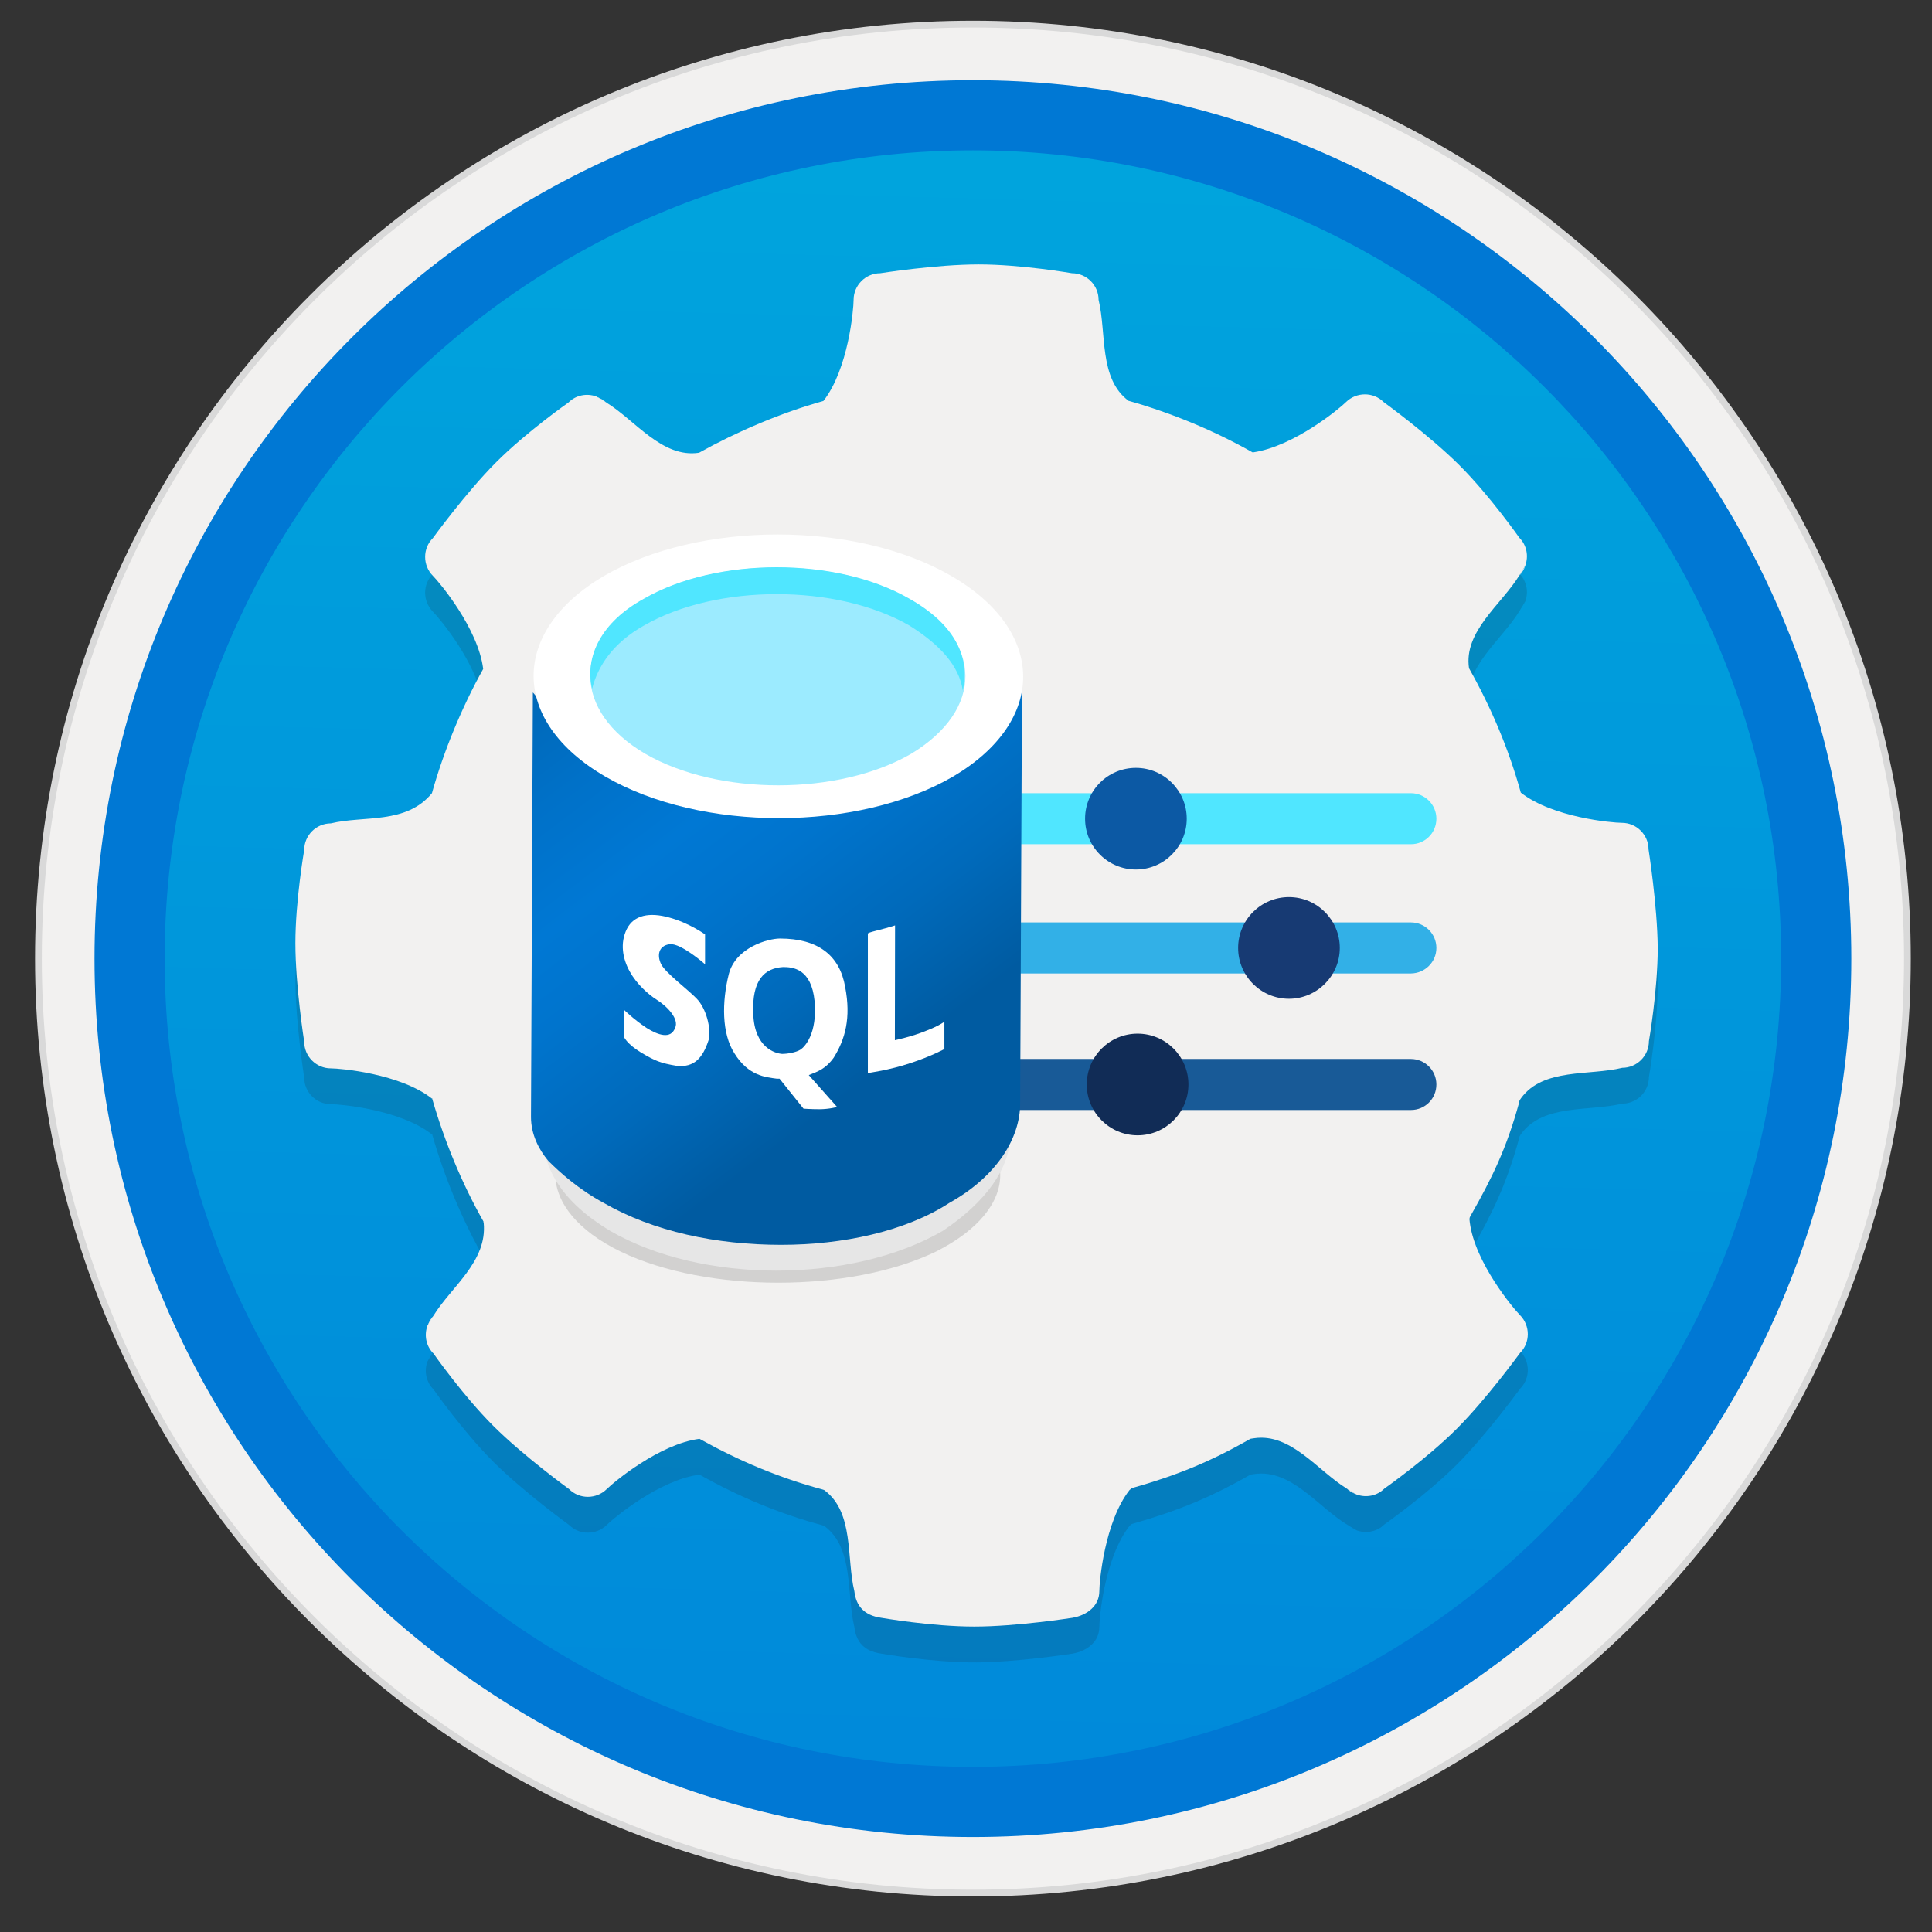<svg width="103" height="103" viewBox="0 0 103 103" fill="none" xmlns="http://www.w3.org/2000/svg">
<rect x="0" y="0" width="103" height="103" fill="#333333" stroke="none"/>
<path d="M51.868 97.916C77.718 97.916 98.678 76.966 98.678 51.106C98.678 25.246 77.718 4.296 51.868 4.296C26.018 4.296 5.058 25.256 5.058 51.106C5.058 76.956 26.018 97.916 51.868 97.916Z" fill="url(#paint0_linear)"/>
<path fill-rule="evenodd" clip-rule="evenodd" d="M51.868 1.106C24.258 1.106 1.868 23.496 1.868 51.106C1.868 78.716 24.258 101.106 51.868 101.106C79.478 101.106 101.868 78.716 101.868 51.106C101.868 23.496 79.478 1.106 51.868 1.106ZM51.868 96.866C26.598 96.866 6.108 76.376 6.108 51.106C6.108 25.836 26.598 5.346 51.868 5.346C77.138 5.346 97.628 25.836 97.628 51.106C97.628 76.376 77.138 96.866 51.868 96.866Z" fill="#D9D9D9"/>
<path fill-rule="evenodd" clip-rule="evenodd" d="M5.968 51.106C5.968 76.456 26.518 97.006 51.868 97.006C77.218 97.006 97.768 76.456 97.768 51.106C97.768 25.756 77.218 5.206 51.868 5.206C26.518 5.206 5.968 25.756 5.968 51.106ZM51.868 1.466C24.448 1.466 2.228 23.686 2.228 51.106C2.228 78.526 24.458 100.746 51.868 100.746C79.288 100.746 101.508 78.516 101.508 51.106C101.508 23.686 79.288 1.466 51.868 1.466Z" fill="#F2F1F0"/>
<path fill-rule="evenodd" clip-rule="evenodd" d="M8.778 51.106C8.778 74.906 28.068 94.196 51.868 94.196C75.668 94.196 94.958 74.906 94.958 51.106C94.958 27.306 75.668 8.016 51.868 8.016C28.068 8.016 8.778 27.306 8.778 51.106ZM51.868 4.276C26.008 4.276 5.038 25.246 5.038 51.106C5.038 76.966 26.008 97.936 51.868 97.936C77.728 97.936 98.698 76.966 98.698 51.106C98.698 25.246 77.738 4.276 51.868 4.276Z" fill="#0078D4"/>
<path opacity="0.15" d="M87.888 47.197C87.888 46.417 87.248 45.777 86.468 45.777C85.958 45.777 82.778 45.497 81.078 44.167C81.078 44.167 81.088 44.147 81.078 44.167C80.428 41.817 79.488 39.617 78.318 37.537C78.018 35.567 80.058 34.127 80.998 32.587C81.168 32.317 81.258 32.167 81.318 32.057C81.498 31.557 81.398 30.977 80.998 30.577C80.998 30.577 79.428 28.337 77.818 26.727C76.208 25.117 73.768 23.347 73.768 23.347C73.218 22.797 72.318 22.797 71.758 23.347C71.398 23.707 68.978 25.707 66.808 26.027C66.778 26.027 66.778 26.027 66.778 26.027C64.748 24.877 62.488 23.937 60.198 23.287H60.178C58.568 22.107 58.998 19.647 58.568 17.897C58.568 17.117 57.928 16.477 57.148 16.477C57.148 16.477 54.448 16.007 52.178 16.007C49.908 16.007 46.928 16.477 46.928 16.477C46.148 16.477 45.508 17.117 45.508 17.897C45.508 18.407 45.228 21.587 43.898 23.287C41.638 23.917 39.278 24.927 37.268 26.047C35.298 26.347 33.858 24.307 32.318 23.367C32.048 23.197 31.898 23.107 31.788 23.047C31.288 22.867 30.708 22.967 30.308 23.367C30.308 23.367 28.068 24.937 26.458 26.547C24.848 28.157 23.078 30.597 23.078 30.597C22.528 31.147 22.528 32.047 23.078 32.607C23.438 32.967 25.488 35.417 25.758 37.557V37.577C24.638 39.587 23.658 41.937 23.028 44.197C23.028 44.197 23.058 44.157 23.028 44.197C21.648 45.877 19.388 45.377 17.638 45.807C16.858 45.807 16.218 46.447 16.218 47.227C16.218 47.227 15.748 49.927 15.748 52.197C15.748 54.467 16.218 57.447 16.218 57.447C16.218 58.227 16.858 58.867 17.638 58.867C18.148 58.867 21.328 59.147 23.028 60.477C23.068 60.467 23.048 60.507 23.048 60.507C23.698 62.767 24.638 65.027 25.778 67.037C25.758 67.067 25.778 67.037 25.788 67.107C25.988 69.167 24.048 70.517 23.108 72.057C22.938 72.327 22.848 72.477 22.788 72.587C22.608 73.087 22.708 73.667 23.108 74.067C23.108 74.067 24.678 76.307 26.288 77.917C27.898 79.527 30.338 81.297 30.338 81.297C30.888 81.847 31.788 81.847 32.348 81.297C32.708 80.937 35.158 78.887 37.298 78.617C37.298 78.617 37.288 78.627 37.328 78.637C39.388 79.787 41.518 80.687 43.848 81.317C43.868 81.327 43.938 81.347 43.938 81.347C45.548 82.527 45.118 84.987 45.548 86.737C45.638 87.527 46.068 88.027 46.968 88.157C46.968 88.157 49.668 88.627 51.938 88.627C54.208 88.627 57.188 88.157 57.188 88.157C57.968 88.017 58.608 87.517 58.608 86.737C58.608 86.227 58.888 83.047 60.218 81.347C60.218 81.347 60.278 81.297 60.338 81.247C62.708 80.577 64.508 79.847 66.608 78.647C66.718 78.607 66.598 78.617 66.848 78.587C68.818 78.287 70.258 80.327 71.798 81.267C72.068 81.437 72.218 81.527 72.328 81.587C72.828 81.767 73.408 81.667 73.808 81.267C73.808 81.267 76.048 79.697 77.658 78.087C79.268 76.477 81.038 74.037 81.038 74.037C81.588 73.487 81.588 72.587 81.038 72.027C80.678 71.667 78.628 69.217 78.358 67.077C78.328 66.857 78.348 66.827 78.378 66.767C79.578 64.657 80.318 63.117 80.978 60.727C80.978 60.727 80.948 60.647 81.098 60.447C82.278 58.837 84.738 59.267 86.488 58.837C87.268 58.837 87.908 58.197 87.908 57.417C87.908 57.417 88.378 54.717 88.378 52.447C88.378 50.177 87.888 47.197 87.888 47.197ZM73.048 52.247C73.048 63.897 63.608 73.337 51.958 73.337C40.308 73.337 30.868 63.897 30.868 52.247C30.868 40.597 40.308 31.157 51.958 31.157C63.608 31.157 73.048 40.597 73.048 52.247Z" fill="#1F1D20"/>
<path d="M87.888 45.287C87.888 44.507 87.248 43.867 86.468 43.867C85.958 43.867 82.778 43.587 81.078 42.257C81.078 42.257 81.088 42.237 81.078 42.257C80.428 39.907 79.488 37.707 78.318 35.627C78.018 33.657 80.058 32.217 80.998 30.677C81.168 30.407 81.258 30.257 81.318 30.147C81.498 29.647 81.398 29.067 80.998 28.667C80.998 28.667 79.428 26.427 77.818 24.817C76.208 23.207 73.768 21.437 73.768 21.437C73.218 20.887 72.318 20.887 71.758 21.437C71.398 21.797 68.978 23.797 66.808 24.117C66.778 24.117 66.778 24.117 66.778 24.117C64.748 22.967 62.488 22.027 60.198 21.377H60.178C58.568 20.197 58.998 17.737 58.568 15.987C58.568 15.207 57.928 14.567 57.148 14.567C57.148 14.567 54.448 14.097 52.178 14.097C49.908 14.097 46.928 14.567 46.928 14.567C46.148 14.567 45.508 15.207 45.508 15.987C45.508 16.497 45.228 19.677 43.898 21.377C41.638 22.007 39.278 23.017 37.268 24.137C35.298 24.437 33.858 22.397 32.318 21.457C32.048 21.287 31.898 21.197 31.788 21.137C31.288 20.957 30.708 21.057 30.308 21.457C30.308 21.457 28.068 23.027 26.458 24.637C24.848 26.247 23.078 28.687 23.078 28.687C22.528 29.237 22.528 30.137 23.078 30.697C23.438 31.057 25.488 33.507 25.758 35.647V35.667C24.638 37.677 23.658 40.027 23.028 42.287C23.028 42.287 23.058 42.247 23.028 42.287C21.648 43.967 19.388 43.467 17.638 43.897C16.858 43.897 16.218 44.537 16.218 45.317C16.218 45.317 15.748 48.017 15.748 50.287C15.748 52.557 16.218 55.537 16.218 55.537C16.218 56.317 16.858 56.957 17.638 56.957C18.148 56.957 21.328 57.237 23.028 58.567C23.068 58.557 23.048 58.597 23.048 58.597C23.698 60.857 24.638 63.117 25.778 65.127C25.758 65.157 25.778 65.127 25.788 65.197C25.988 67.257 24.048 68.607 23.108 70.147C22.938 70.417 22.848 70.567 22.788 70.677C22.608 71.177 22.708 71.757 23.108 72.157C23.108 72.157 24.678 74.397 26.288 76.007C27.898 77.617 30.338 79.387 30.338 79.387C30.888 79.937 31.788 79.937 32.348 79.387C32.708 79.027 35.158 76.977 37.298 76.707C37.298 76.707 37.288 76.717 37.328 76.727C39.388 77.877 41.518 78.777 43.848 79.407C43.868 79.417 43.938 79.437 43.938 79.437C45.548 80.617 45.118 83.077 45.548 84.827C45.638 85.617 46.068 86.117 46.968 86.247C46.968 86.247 49.668 86.717 51.938 86.717C54.208 86.717 57.188 86.247 57.188 86.247C57.968 86.107 58.608 85.607 58.608 84.827C58.608 84.317 58.888 81.137 60.218 79.437C60.218 79.437 60.278 79.387 60.338 79.337C62.708 78.667 64.508 77.937 66.608 76.737C66.718 76.697 66.598 76.707 66.848 76.677C68.818 76.377 70.258 78.417 71.798 79.357C72.068 79.527 72.218 79.617 72.328 79.677C72.828 79.857 73.408 79.757 73.808 79.357C73.808 79.357 76.048 77.787 77.658 76.177C79.268 74.567 81.038 72.127 81.038 72.127C81.588 71.577 81.588 70.677 81.038 70.117C80.678 69.757 78.628 67.307 78.358 65.167C78.328 64.947 78.348 64.917 78.378 64.857C79.578 62.747 80.318 61.207 80.978 58.817C80.978 58.817 80.948 58.737 81.098 58.537C82.278 56.927 84.738 57.357 86.488 56.927C87.268 56.927 87.908 56.287 87.908 55.507C87.908 55.507 88.378 52.807 88.378 50.537C88.358 48.267 87.888 45.287 87.888 45.287Z" fill="#F2F1F0"/>
<path d="M72.338 79.677C72.328 79.677 72.328 79.666 72.318 79.666C72.318 79.677 72.328 79.677 72.338 79.677Z" fill="#F2F1F0"/>
<path d="M72.318 79.667C72.118 79.547 71.788 79.347 71.788 79.347C71.938 79.497 72.118 79.597 72.318 79.667Z" fill="#F2F1F0"/>
<path d="M72.338 79.677C72.508 79.787 72.468 79.767 72.338 79.677V79.677Z" fill="#F2F1F0"/>
<path d="M31.808 21.157C32.008 21.277 32.338 21.477 32.338 21.477C32.178 21.327 31.998 21.227 31.808 21.157Z" fill="#F2F1F0"/>
<path d="M31.788 21.146C31.798 21.146 31.798 21.157 31.808 21.157C31.798 21.157 31.788 21.146 31.788 21.146Z" fill="#F2F1F0"/>
<path d="M31.788 21.147C31.608 21.037 31.648 21.067 31.788 21.147V21.147Z" fill="#F2F1F0"/>
<path d="M22.788 70.686C22.688 70.867 22.708 70.826 22.788 70.686V70.686Z" fill="#F2F1F0"/>
<path d="M22.788 70.686C22.788 70.677 22.798 70.677 22.798 70.666C22.798 70.677 22.798 70.686 22.788 70.686Z" fill="#F2F1F0"/>
<path d="M22.808 70.667C22.928 70.467 23.128 70.137 23.128 70.137C22.968 70.297 22.868 70.477 22.808 70.667Z" fill="#F2F1F0"/>
<path d="M81.318 30.157C81.198 30.357 80.998 30.687 80.998 30.687C81.148 30.537 81.248 30.357 81.318 30.157Z" fill="#F2F1F0"/>
<path d="M81.328 30.137C81.328 30.147 81.318 30.147 81.318 30.157C81.318 30.157 81.328 30.147 81.328 30.137Z" fill="#F2F1F0"/>
<path d="M81.328 30.137C81.438 29.967 81.408 30.007 81.328 30.137V30.137Z" fill="#F2F1F0"/>
<path d="M76.578 43.647C76.578 42.897 75.968 42.287 75.218 42.287H54.128C53.378 42.287 52.768 42.897 52.768 43.647C52.768 44.397 53.378 45.007 54.128 45.007H75.228C75.968 45.007 76.578 44.407 76.578 43.647Z" fill="#50E6FF"/>
<path d="M57.848 43.647C57.848 45.147 59.068 46.356 60.558 46.356C62.058 46.356 63.268 45.136 63.268 43.647C63.268 42.147 62.048 40.937 60.558 40.937C59.058 40.937 57.848 42.147 57.848 43.647Z" fill="#0C59A4"/>
<path d="M76.578 50.537C76.578 49.787 75.968 49.177 75.218 49.177H54.128C53.378 49.177 52.768 49.787 52.768 50.537C52.768 51.287 53.378 51.897 54.128 51.897H75.228C75.968 51.887 76.578 51.287 76.578 50.537Z" fill="#32B0E7"/>
<path d="M66.008 50.537C66.008 52.037 67.228 53.247 68.718 53.247C70.208 53.247 71.428 52.027 71.428 50.537C71.428 49.037 70.208 47.827 68.718 47.827C67.228 47.827 66.008 49.037 66.008 50.537Z" fill="#173A73"/>
<path d="M76.578 57.816C76.578 57.066 75.968 56.456 75.218 56.456H54.128C53.378 56.456 52.768 57.066 52.768 57.816C52.768 58.566 53.378 59.176 54.128 59.176H75.228C75.968 59.176 76.578 58.577 76.578 57.816Z" fill="#185A97"/>
<path d="M57.938 57.816C57.938 59.316 59.158 60.526 60.648 60.526C62.148 60.526 63.358 59.306 63.358 57.816C63.358 56.316 62.138 55.106 60.648 55.106C59.158 55.106 57.938 56.316 57.938 57.816Z" fill="#112C56"/>
<path opacity="0.15" d="M49.778 58.576C54.488 60.786 54.488 64.406 49.898 66.726C45.308 68.936 37.698 68.936 33.108 66.736C28.518 64.516 28.398 60.796 32.988 58.576C37.578 56.366 45.188 56.366 49.778 58.576Z" fill="#1F1D20"/>
<path d="M53.858 58.166V60.477C53.858 62.276 52.578 64.067 50.268 65.617C45.388 68.447 37.418 68.447 32.538 65.626C29.968 64.087 28.938 62.286 28.938 60.496V58.187C28.938 59.986 30.228 62.036 32.538 63.327C37.428 66.156 45.388 66.147 50.268 63.316C52.578 62.026 53.858 60.227 53.858 58.166Z" fill="#E6E6E6"/>
<path d="M50.718 40.286C48.178 41.706 44.908 42.426 41.648 42.526C38.188 42.526 34.818 41.816 32.278 40.286C29.628 38.756 28.408 36.826 28.408 36.926L28.308 59.546C28.308 60.466 28.718 61.276 29.228 61.886C29.838 62.496 30.858 63.416 32.178 64.126C34.828 65.656 38.188 66.366 41.648 66.366C44.908 66.366 48.268 65.656 50.618 64.126C53.158 62.706 54.388 60.666 54.388 58.826L54.488 35.906C54.588 37.836 53.268 38.856 50.718 40.286Z" fill="url(#paint1_linear)"/>
<path d="M50.718 30.706C55.808 33.656 55.808 38.446 50.818 41.396C45.728 44.356 37.368 44.356 32.278 41.406C27.188 38.456 27.188 33.666 32.178 30.716C37.268 27.756 45.628 27.756 50.718 30.706Z" fill="white"/>
<path d="M48.478 31.936C52.448 34.176 52.448 37.846 48.578 40.186C44.708 42.426 38.288 42.426 34.418 40.196C30.548 37.946 30.448 34.186 34.318 31.936C38.188 29.696 44.608 29.696 48.478 31.936Z" fill="#9CEBFF"/>
<path d="M34.318 33.356C38.188 31.116 44.608 31.116 48.478 33.346C50.108 34.366 51.128 35.486 51.328 36.806C51.738 34.966 50.828 33.236 48.478 31.916C44.598 29.676 38.188 29.686 34.318 31.926C32.078 33.146 31.158 34.986 31.568 36.716C31.878 35.496 32.688 34.276 34.318 33.356Z" fill="#50E6FF"/>
<path d="M47.718 49.336L47.708 55.456C47.708 55.456 48.618 55.266 49.368 54.956C50.118 54.666 50.348 54.466 50.348 54.466V55.926C50.348 55.926 49.668 56.306 48.538 56.676C47.408 57.056 46.268 57.206 46.268 57.206V49.786C46.208 49.706 47.028 49.566 47.718 49.336Z" fill="white"/>
<path d="M37.588 49.816V51.406C37.588 51.406 36.308 50.276 35.708 50.336C35.098 50.416 35.018 50.946 35.248 51.406C35.478 51.866 36.688 52.766 37.128 53.226C37.648 53.746 37.928 54.836 37.778 55.446C37.458 56.426 36.998 56.906 36.098 56.826C35.198 56.676 34.918 56.556 34.148 56.096C33.398 55.636 33.258 55.266 33.258 55.266V53.826C33.258 53.826 33.778 54.346 34.478 54.806C35.088 55.186 35.758 55.416 35.988 54.806C36.218 54.346 35.608 53.676 35.008 53.296C34.548 53.006 33.938 52.456 33.568 51.786C33.188 51.096 33.048 50.276 33.418 49.526C33.798 48.776 34.638 48.626 35.678 48.916C36.748 49.206 37.588 49.816 37.588 49.816Z" fill="white"/>
<path d="M44.448 56.386C45.058 55.406 45.378 54.276 45.058 52.616C44.768 50.936 43.618 50.036 41.578 50.036C40.968 50.036 39.238 50.496 38.858 51.916C38.478 53.426 38.478 55.096 39.148 56.146C39.898 57.366 40.828 57.426 41.408 57.506C41.488 57.506 41.558 57.506 41.558 57.506L42.838 59.106C42.838 59.106 43.228 59.136 43.688 59.136C44.208 59.136 44.628 59.016 44.628 59.016L43.118 57.316C43.598 57.126 44.018 56.986 44.448 56.386ZM40.158 54.046C40.078 52.226 40.768 51.616 41.748 51.556C42.268 51.556 43.258 51.636 43.428 53.376C43.578 55.106 42.908 55.806 42.678 55.956C42.448 56.106 41.988 56.186 41.698 56.186C41.358 56.166 40.218 55.876 40.158 54.046Z" fill="white"/>
<defs>
<linearGradient id="paint0_linear" x1="53.638" y1="-13.687" x2="49.656" y2="132.081" gradientUnits="userSpaceOnUse">
<stop stop-color="#00ABDE"/>
<stop offset="1" stop-color="#007ED8"/>
</linearGradient>
<linearGradient id="paint1_linear" x1="26.84" y1="29.1" x2="47.619" y2="56.502" gradientUnits="userSpaceOnUse">
<stop stop-color="#005BA1"/>
<stop offset="0.07" stop-color="#0060A9"/>
<stop offset="0.36" stop-color="#0071C8"/>
<stop offset="0.52" stop-color="#0078D4"/>
<stop offset="0.64" stop-color="#0074CD"/>
<stop offset="0.82" stop-color="#006ABB"/>
<stop offset="1" stop-color="#005BA1"/>
</linearGradient>
</defs>
</svg>

